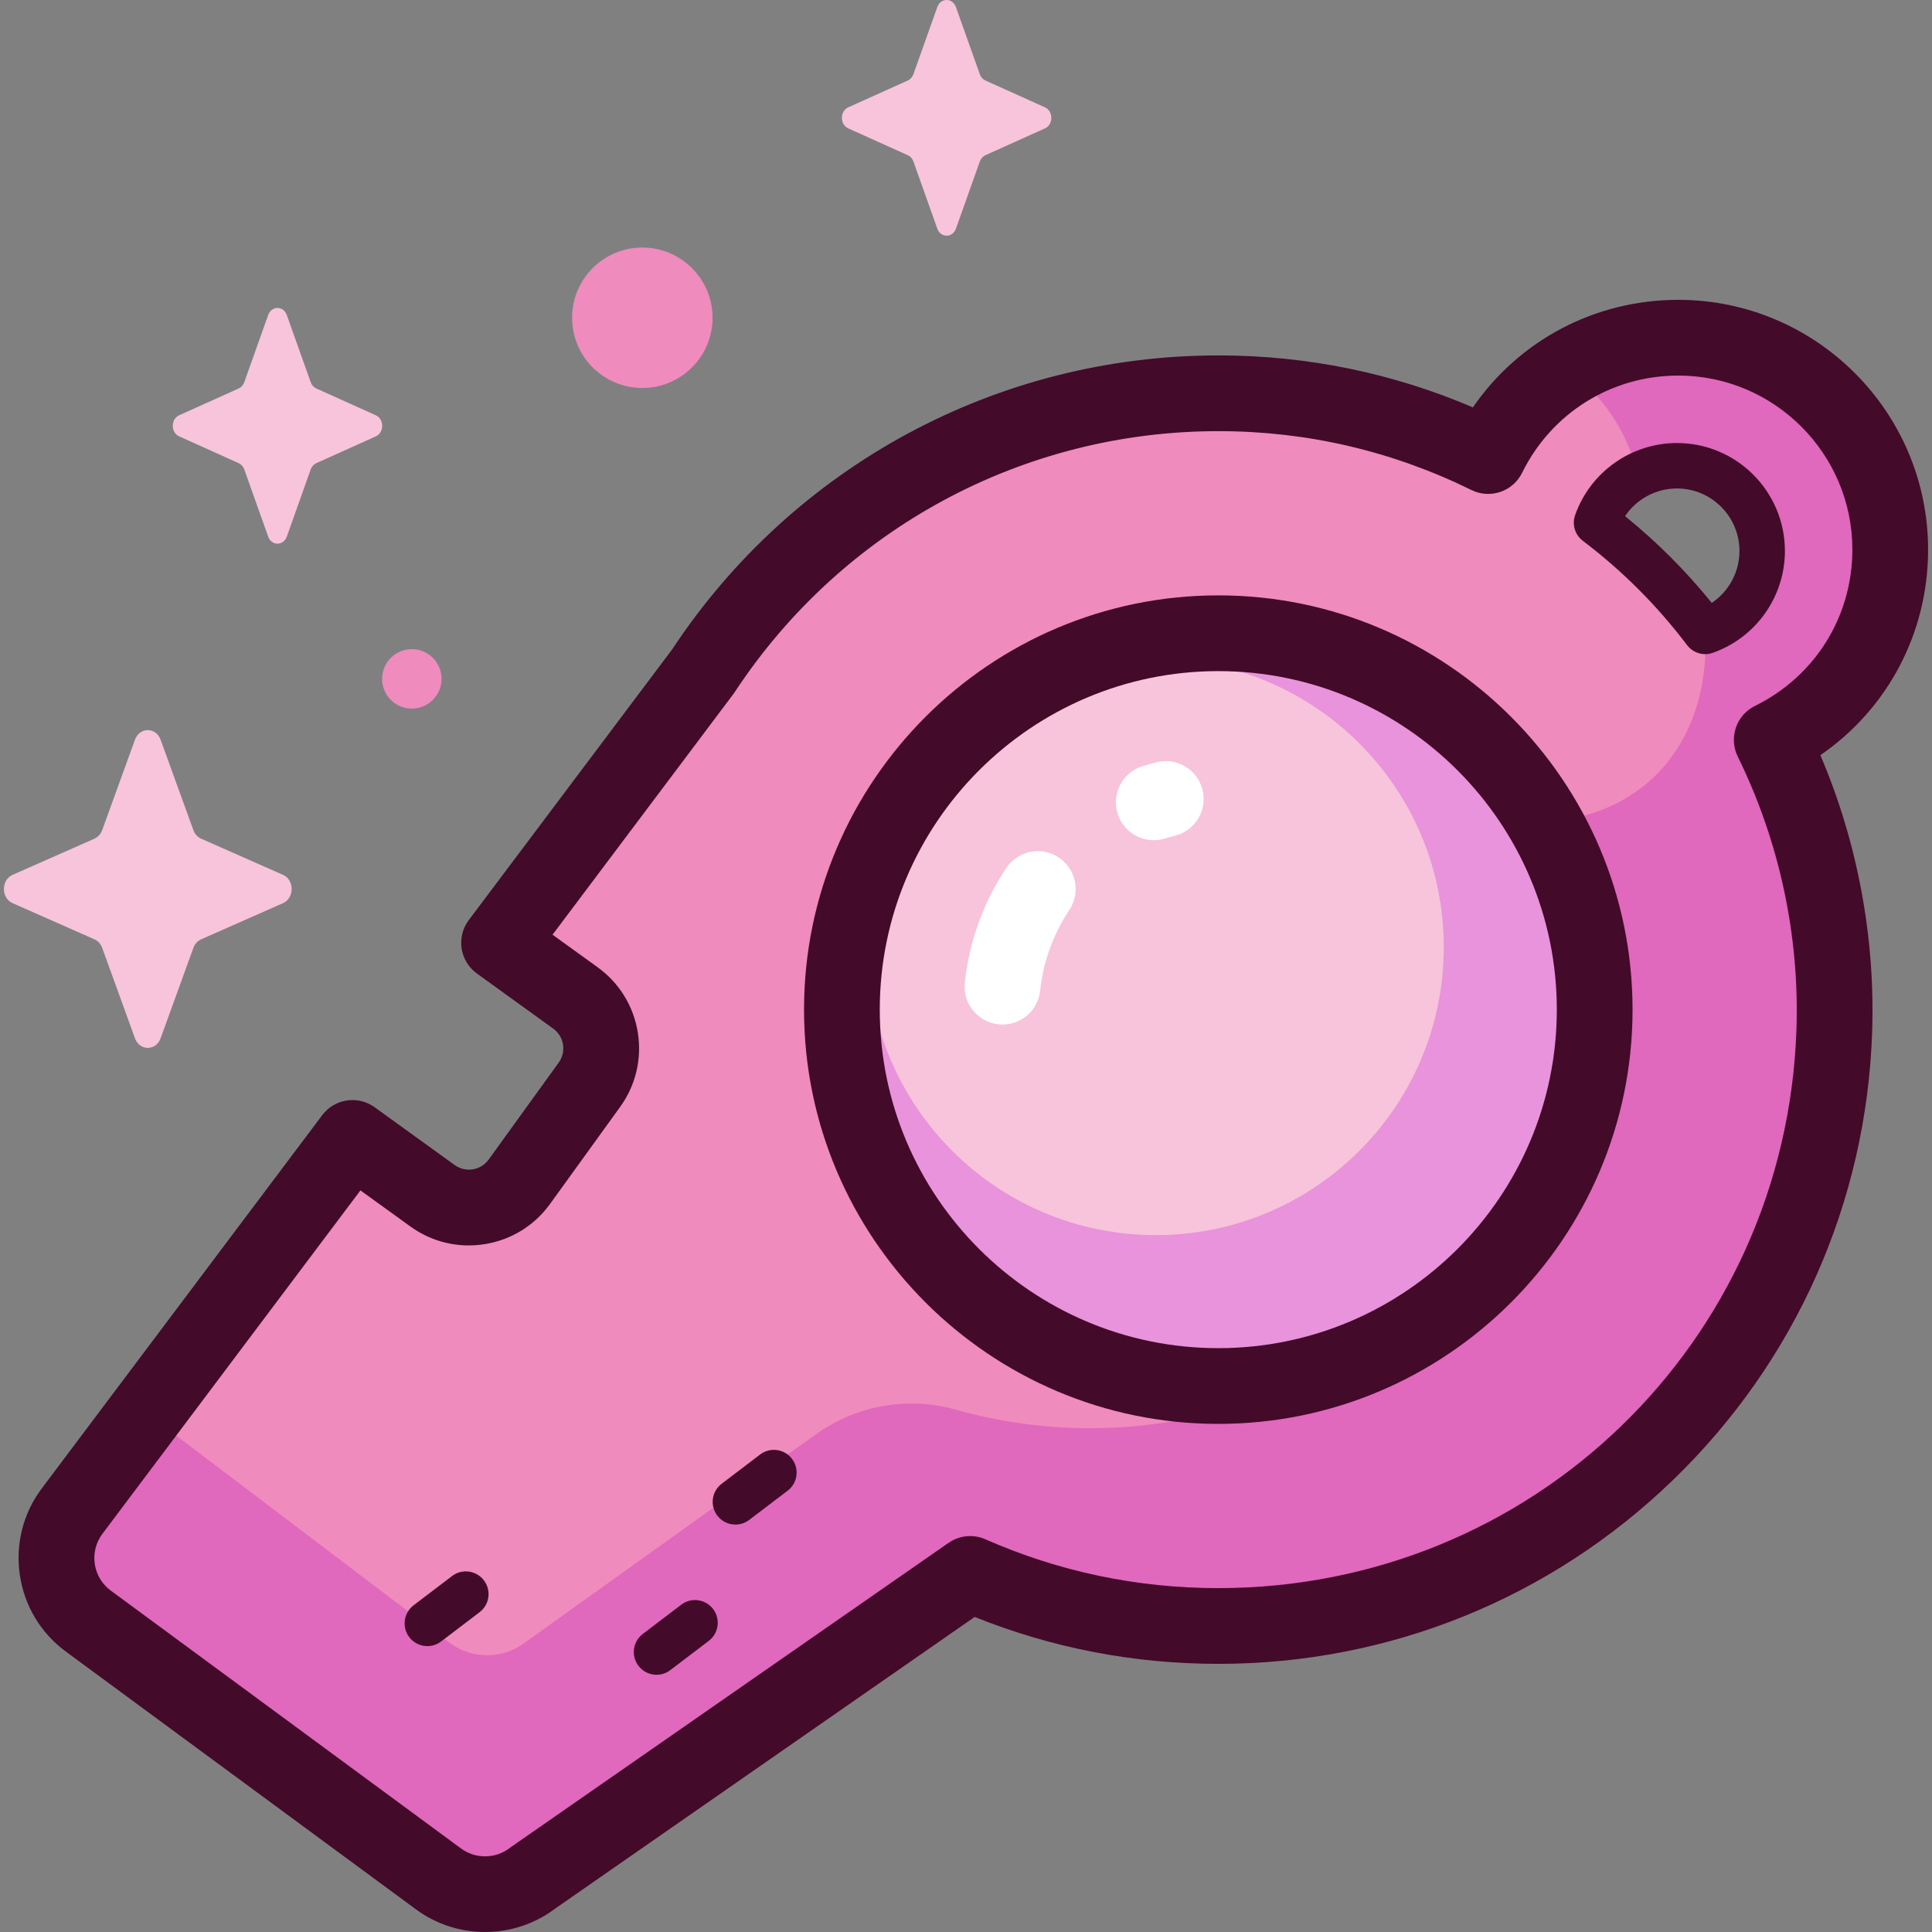 <svg id="Capa_1" enable-background="new 0 0 512 512" height="512" viewBox="0 0 512 512" width="512" xmlns="http://www.w3.org/2000/svg"><rect x="0" y="0" width="512" height="512" fill="#808080" stroke="none"/><g><g><path d="m500.929 145.66c0-31.018-25.146-56.164-56.165-56.164-22.115 0-41.235 12.786-50.395 31.363-21.521-10.592-45.68-16.587-71.201-16.634-57.218-.106-107.587 29.217-136.842 73.67l-54.066 71.961 20.225 14.605c7.38 5.329 9.042 15.633 3.712 23.012l-18.563 25.704c-5.33 7.38-15.633 9.042-23.012 3.712l-21.216-15.322-74.236 98.806c-6.983 9.226-5.074 22.381 4.244 29.242l92.82 68.34c7.465 5.496 17.669 5.376 25.003-.293l115.863-80.548c20.121 8.861 42.363 13.79 65.759 13.79 88.322 0 160.271-70.1 163.244-157.699.937-27.609-5.137-53.881-16.576-77.132 18.6-9.153 31.402-28.284 31.402-50.413zm-49.032 21.669c-8.221-10.873-17.924-20.578-28.797-28.813 3.093-8.789 11.463-15.09 21.309-15.09 12.475 0 22.59 10.113 22.59 22.589 0 9.851-6.308 18.224-15.102 21.314z" fill="#ef8bbd"/><path d="m500.907 144.046c-.83-29.587-24.985-53.72-54.572-54.529-11.405-.312-22.062 2.786-31.043 8.337 9.255 6.557 16.065 16.497 18.758 28.088 3.749-1.939 8.107-2.865 12.717-2.396 10.653 1.084 19.205 9.76 20.141 20.427.941 10.721-5.616 20.054-15.012 23.356 1.388 25.568-12.382 46.935-39.447 50.258.548 5.865 10.887 21.373 10.688 27.414-2.445 74.149-61.61 133.487-134.239 133.487-12.31 0-24.231-1.708-35.555-4.904-12.685-3.579-26.306-1.198-37.024 6.472l-76.772 54.939c-6.031 4.799-14.422 4.9-20.56.248l-76.328-57.848c-1.375-1.042-2.546-2.261-3.521-3.597l-19.965 26.574c-6.983 9.226-5.074 22.381 4.244 29.242l92.82 68.34c7.465 5.496 17.669 5.376 25.003-.293l115.863-80.548c20.121 8.861 42.363 13.79 65.759 13.79 88.322 0 160.271-70.1 163.244-157.699.937-27.609-5.137-53.881-16.576-77.132 19.047-9.373 32.016-29.216 31.377-52.026z" fill="#e068bd"/><ellipse cx="322.86" cy="267.564" fill="#f7c4db" rx="99.747" ry="99.747" transform="matrix(.964 -.267 .267 .964 -59.707 95.891)"/><path d="m322.86 167.817c-27.544 0-52.481 11.165-70.532 29.216 13.811-13.812 32.892-22.355 53.967-22.355 42.151 0 76.321 34.17 76.321 76.322s-34.17 76.322-76.321 76.322-76.321-34.17-76.321-76.322c0-21.076 8.543-40.156 22.354-53.967-18.051 18.05-29.215 42.988-29.215 70.532 0 55.089 44.659 99.747 99.747 99.747 55.089 0 99.747-44.658 99.747-99.747.001-55.09-44.658-99.748-99.747-99.748z" fill="#e893db"/></g><g><g fill="#440a29"><path d="m473.02 146.016c0-15.776-12.835-28.61-28.611-28.61-12.119 0-22.965 7.681-26.989 19.112-.868 2.47-.042 5.219 2.045 6.799 10.445 7.911 19.742 17.213 27.629 27.645 1.161 1.536 2.954 2.389 4.804 2.389.667 0 1.341-.111 1.995-.34 11.44-4.02 19.127-14.869 19.127-26.995zm-19.385 13.761c-6.826-8.447-14.528-16.153-22.983-22.994 3.029-4.505 8.159-7.336 13.757-7.336 9.136 0 16.569 7.433 16.569 16.568-.001 5.602-2.834 10.734-7.343 13.762z"/><path d="m322.86 157.781c-60.534 0-109.783 49.249-109.783 109.783s49.249 109.783 109.783 109.783 109.783-49.249 109.783-109.783-49.249-109.783-109.783-109.783zm0 199.495c-49.467 0-89.712-40.244-89.712-89.712s40.245-89.712 89.712-89.712 89.712 40.244 89.712 89.712-40.244 89.712-89.712 89.712z"/><path d="m510.965 145.66c0-36.503-29.697-66.2-66.201-66.2-22.086 0-42.178 10.712-54.433 28.501-21.269-9.101-43.812-13.728-67.145-13.772-.111 0-.215 0-.325 0-58.42 0-112.491 29.11-144.743 77.923l-53.882 71.714c-1.618 2.154-2.303 4.869-1.899 7.533.404 2.665 1.863 5.054 4.047 6.632l20.225 14.606c1.396 1.008 2.316 2.499 2.59 4.199.274 1.699-.13 3.405-1.138 4.801l-18.563 25.704c-2.082 2.88-6.119 3.534-9.001 1.452l-21.215-15.322c-4.434-3.204-10.613-2.267-13.899 2.107l-74.214 98.777c-5.01 6.62-7.113 14.79-5.92 23.006 1.192 8.216 5.53 15.451 12.216 20.374l92.82 68.34c5.406 3.98 11.831 5.965 18.252 5.963 6.576 0 13.149-2.081 18.617-6.229l111.143-77.266c20.526 8.254 42.217 12.435 64.563 12.435 45.268 0 88.102-17.341 120.61-48.827 32.433-31.412 51.136-73.521 52.664-118.567.853-25.119-3.873-50.314-13.713-73.422 17.815-12.25 28.544-32.354 28.544-54.462zm-50.442 54.845c11.02 22.398 16.398 47.42 15.551 72.361-2.818 82.992-70.117 148.003-153.215 148.003-21.454 0-42.218-4.353-61.714-12.939-3.201-1.41-6.902-1.052-9.773.945l-115.862 80.547c-.139.097-.276.197-.41.301-3.769 2.913-9.079 2.975-12.914.151l-92.82-68.34c-2.328-1.714-3.838-4.233-4.253-7.094s.317-5.706 2.083-8.038l68.32-90.932 13.232 9.556c5.743 4.147 12.757 5.815 19.749 4.681 6.993-1.128 13.128-4.912 17.275-10.654l18.563-25.704c4.147-5.742 5.81-12.755 4.682-19.749-1.128-6.993-4.912-13.128-10.654-17.275l-11.934-8.618 47.923-63.784c.125-.167.245-.337.36-.512 28.507-43.317 76.396-69.151 128.153-69.151h.287c23.369.043 45.84 5.292 66.789 15.603 4.971 2.445 10.983.403 13.432-4.566 7.836-15.893 23.698-25.766 41.394-25.766 25.436 0 46.13 20.694 46.13 46.129 0 17.711-9.885 33.578-25.798 41.41-4.975 2.448-7.023 8.462-4.576 13.435z"/><path d="m119.804 417.666-10.199 7.757c-2.647 2.013-3.161 5.791-1.148 8.437 1.185 1.558 2.98 2.377 4.797 2.377 1.271 0 2.551-.4 3.641-1.229l10.199-7.757c2.647-2.013 3.161-5.791 1.147-8.437-2.012-2.648-5.79-3.163-8.437-1.148z"/><path d="m201.444 385.458-10.199 7.757c-2.647 2.013-3.161 5.791-1.147 8.437 1.184 1.558 2.98 2.377 4.797 2.377 1.271 0 2.552-.4 3.641-1.229l10.199-7.757c2.647-2.013 3.161-5.791 1.148-8.437-2.015-2.648-5.792-3.163-8.439-1.148z"/><path d="m180.541 425.26-10.198 7.757c-2.647 2.013-3.161 5.791-1.147 8.438 1.185 1.557 2.98 2.376 4.797 2.376 1.271 0 2.552-.401 3.641-1.229l10.198-7.757c2.647-2.013 3.161-5.791 1.147-8.438-2.013-2.648-5.792-3.161-8.438-1.147z"/></g><path d="m265.677 271.513c-.355 0-.712-.019-1.073-.057-5.512-.586-9.504-5.528-8.919-11.04 1.152-10.85 4.956-21.361 10.997-30.397 3.082-4.607 9.316-5.844 13.921-2.766 4.608 3.081 5.846 9.313 2.766 13.921-4.243 6.346-6.913 13.732-7.724 21.363-.549 5.151-4.903 8.976-9.968 8.976z" fill="#fff"/><path d="m305.768 222.666c-4.283 0-8.25-2.764-9.584-7.07-1.64-5.294 1.323-10.916 6.618-12.555 1.251-.387 2.503-.737 3.722-1.041 5.375-1.334 10.824 1.935 12.162 7.315 1.339 5.379-1.937 10.824-7.315 12.162-1.798.418-3.725 1.247-5.603 1.189z" fill="#fff"/></g><g><path d="m188.836 84.21c0 10.28-8.333 18.613-18.613 18.613s-18.613-8.333-18.613-18.613 8.333-18.613 18.613-18.613 18.613 8.333 18.613 18.613z" fill="#ef8bbd"/><ellipse cx="109.169" cy="179.917" fill="#ef8bbd" rx="7.882" ry="7.882" transform="matrix(.707 -.707 .707 .707 -95.246 129.89)"/><g fill="#f7c4db"><path d="m253.335 1.884 6.323 17.78c.271.761.807 1.364 1.483 1.669l15.796 7.117c2.232 1.006 2.232 4.561 0 5.567l-15.796 7.117c-.676.305-1.212.908-1.483 1.669l-6.323 17.78c-.893 2.512-4.053 2.512-4.946 0l-6.323-17.78c-.271-.761-.807-1.364-1.483-1.669l-15.796-7.117c-2.232-1.006-2.232-4.561 0-5.567l15.796-7.117c.676-.305 1.212-.908 1.483-1.669l6.323-17.78c.893-2.512 4.052-2.512 4.946 0z"/><path d="m76.01 83.497 6.323 17.78c.271.761.807 1.364 1.483 1.669l15.797 7.117c2.231 1.006 2.231 4.561 0 5.567l-15.797 7.117c-.676.305-1.212.908-1.483 1.669l-6.323 17.779c-.893 2.512-4.052 2.512-4.946 0l-6.323-17.779c-.271-.761-.807-1.364-1.483-1.669l-15.796-7.117c-2.232-1.006-2.232-4.561 0-5.567l15.796-7.117c.676-.305 1.212-.908 1.483-1.669l6.323-17.78c.894-2.512 4.053-2.512 4.946 0z"/><path d="m42.563 196.031 8.688 23.969c.372 1.026 1.108 1.839 2.038 2.25l21.706 9.594c3.066 1.355 3.066 6.149 0 7.504l-21.706 9.594c-.929.411-1.666 1.224-2.038 2.25l-8.688 23.968c-1.227 3.386-5.568 3.386-6.796 0l-8.688-23.968c-.372-1.026-1.108-1.839-2.038-2.25l-21.706-9.594c-3.066-1.355-3.066-6.149 0-7.504l21.706-9.594c.929-.411 1.666-1.224 2.038-2.25l8.688-23.969c1.227-3.386 5.568-3.386 6.796 0z"/></g></g></g></svg>